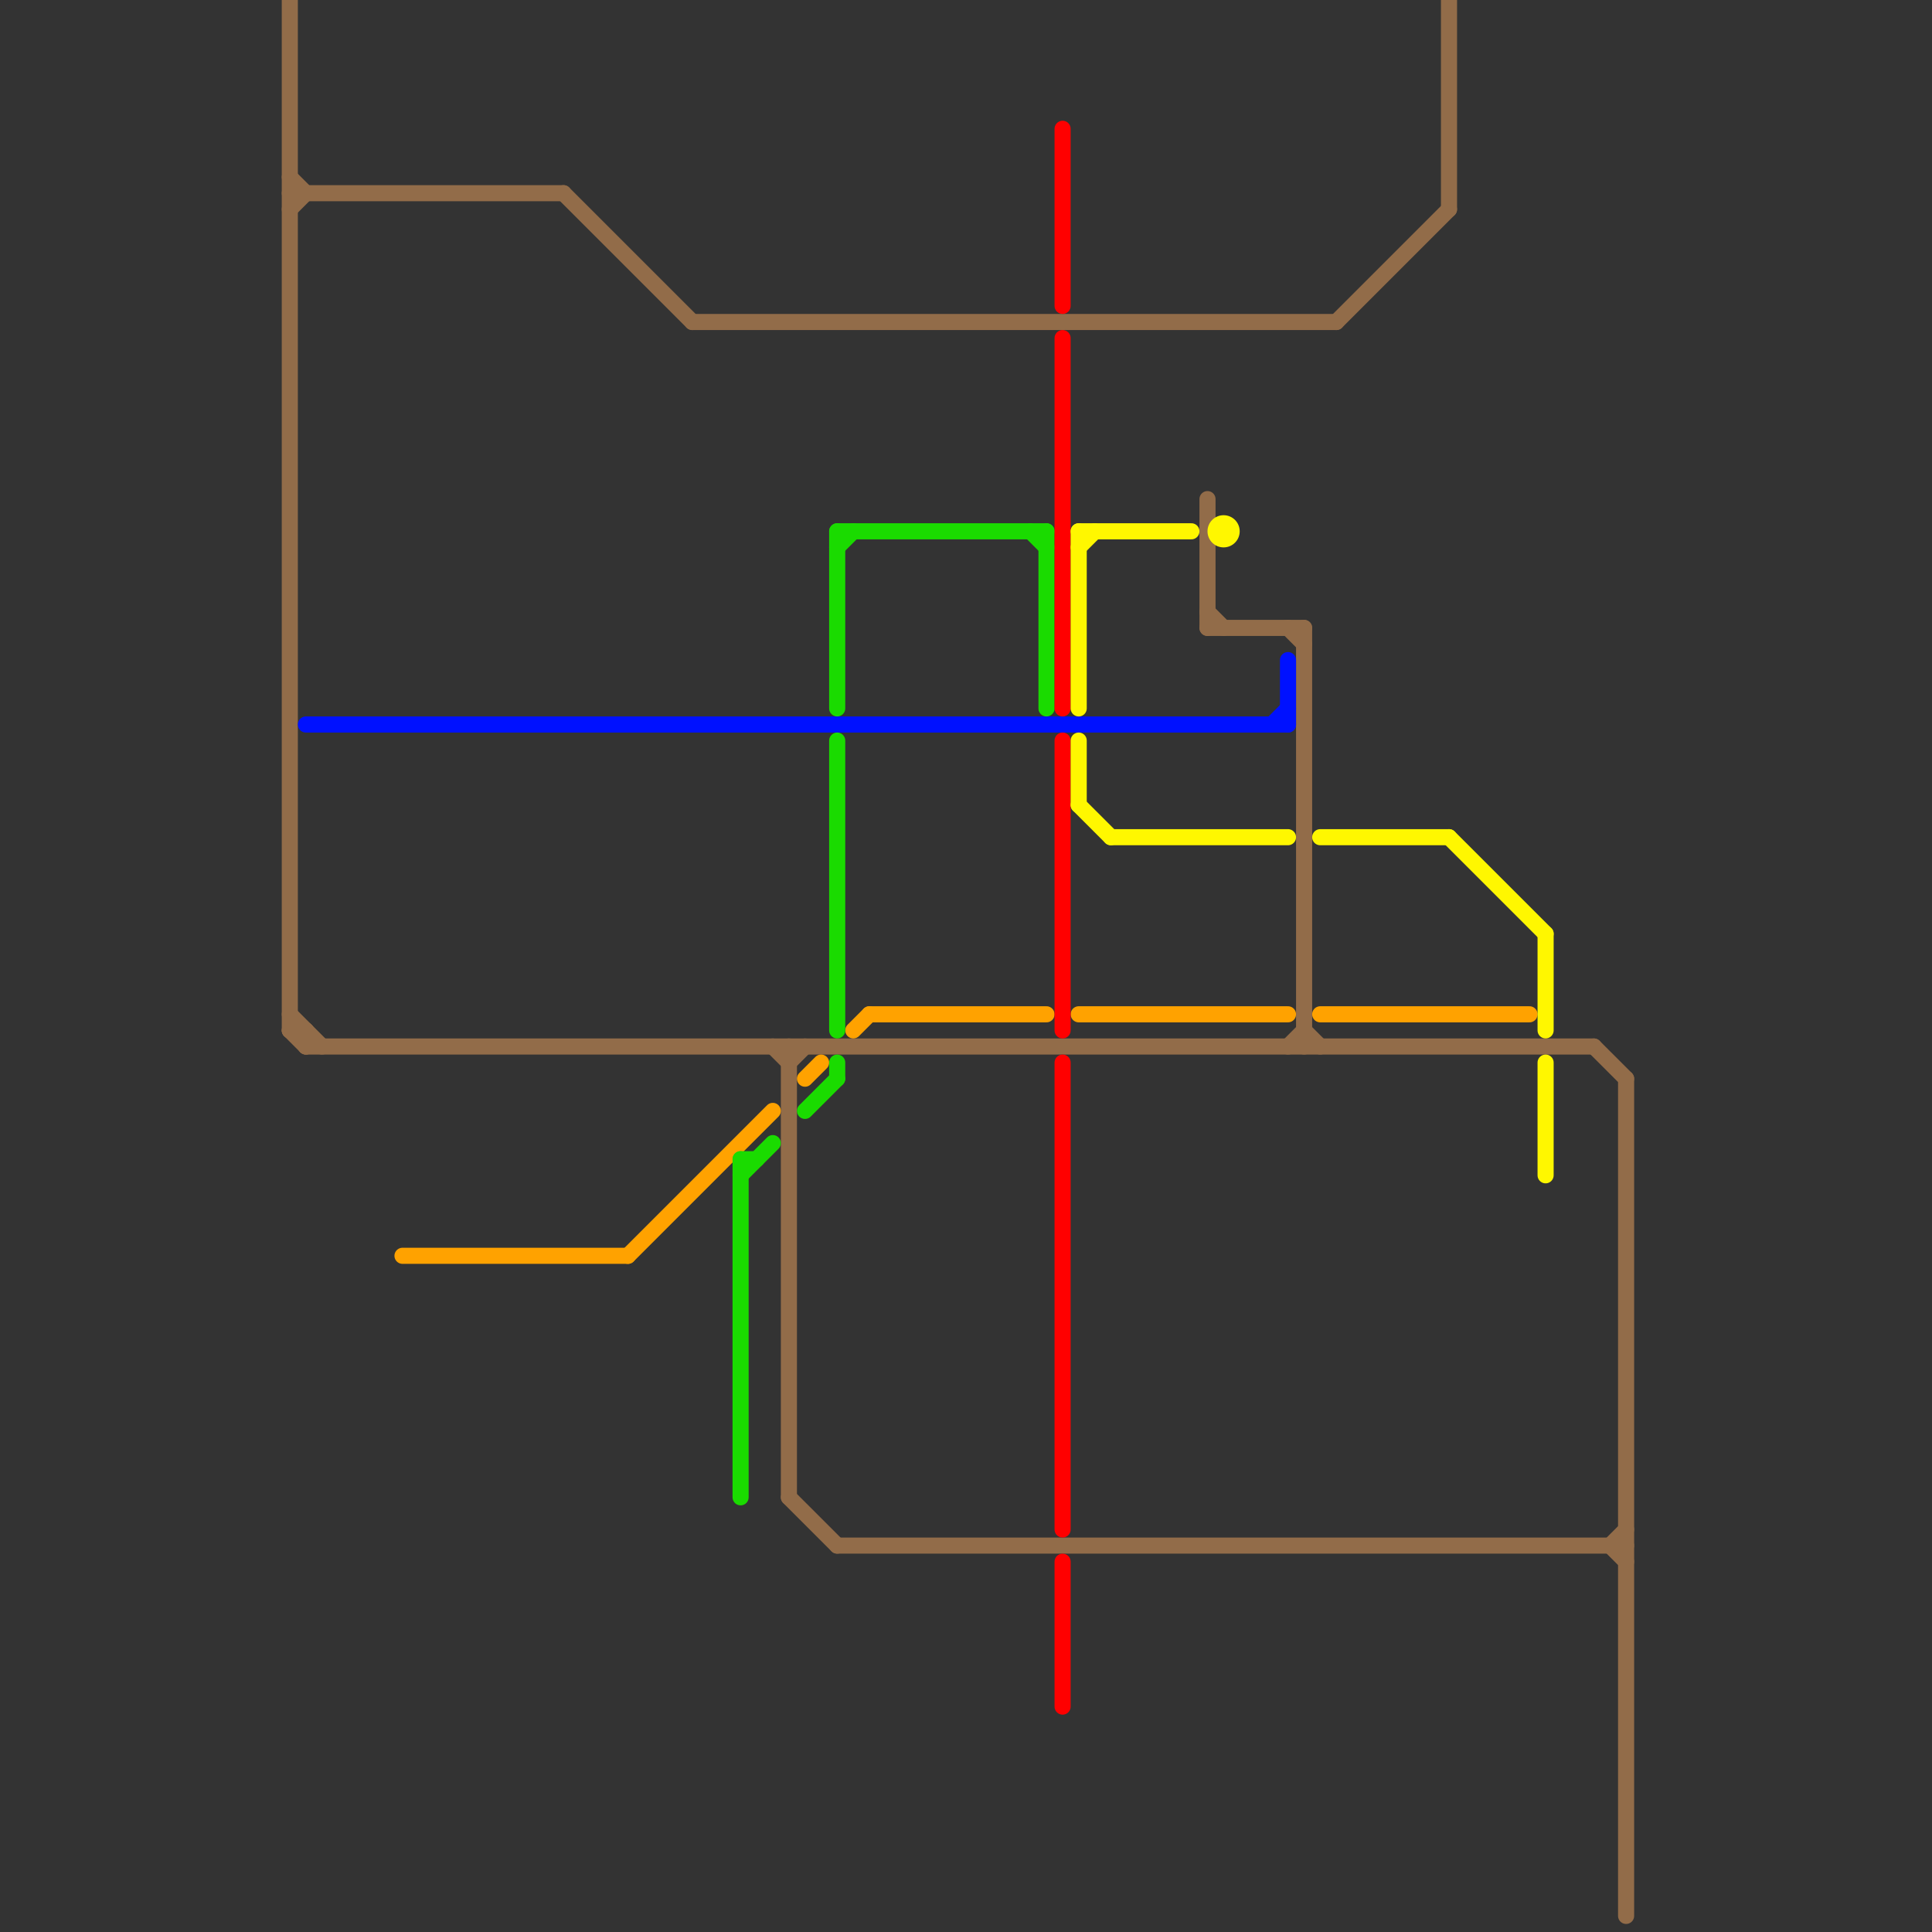 
<svg version="1.1" xmlns="http://www.w3.org/2000/svg" viewBox="0 0 120 120">
<rect x="0" y="0" width="120" height="120" fill="#333333" stroke="none"/>
<style>text { font: 1px Helvetica; font-weight: 600; white-space: pre; dominant-baseline: central; } line { stroke-width: 1; fill: none; stroke-linecap: round; stroke-linejoin: round; } .c0 { stroke: #926c49 } .c1 { stroke: #0011ff } .c2 { stroke: #ffa200 } .c3 { stroke: #1adb00 } .c4 { stroke: #ff0000 } .c5 { stroke: #fff700 }</style><defs><g id="wm-xf"><circle r="1.2" fill="#000"/><circle r="0.9" fill="#fff"/><circle r="0.6" fill="#000"/><circle r="0.3" fill="#fff"/></g><g id="wm"><circle r="0.6" fill="#000"/><circle r="0.3" fill="#fff"/></g></defs><line class="c0" x1="101" y1="67" x2="101" y2="119"/><line class="c0" x1="43" y1="20" x2="83" y2="20"/><line class="c0" x1="75" y1="38" x2="76" y2="39"/><line class="c0" x1="19" y1="64" x2="19" y2="65"/><line class="c0" x1="100" y1="96" x2="101" y2="95"/><line class="c0" x1="48" y1="65" x2="49" y2="66"/><line class="c0" x1="81" y1="64" x2="82" y2="65"/><line class="c0" x1="49" y1="93" x2="52" y2="96"/><line class="c0" x1="80" y1="65" x2="81" y2="64"/><line class="c0" x1="18" y1="63" x2="20" y2="65"/><line class="c0" x1="80" y1="39" x2="81" y2="40"/><line class="c0" x1="18" y1="64" x2="19" y2="65"/><line class="c0" x1="75" y1="39" x2="81" y2="39"/><line class="c0" x1="19" y1="65" x2="99" y2="65"/><line class="c0" x1="18" y1="0" x2="18" y2="64"/><line class="c0" x1="100" y1="96" x2="101" y2="97"/><line class="c0" x1="18" y1="11" x2="19" y2="12"/><line class="c0" x1="90" y1="0" x2="90" y2="13"/><line class="c0" x1="49" y1="66" x2="50" y2="65"/><line class="c0" x1="35" y1="12" x2="43" y2="20"/><line class="c0" x1="52" y1="96" x2="101" y2="96"/><line class="c0" x1="18" y1="64" x2="19" y2="64"/><line class="c0" x1="18" y1="12" x2="35" y2="12"/><line class="c0" x1="83" y1="20" x2="90" y2="13"/><line class="c0" x1="99" y1="65" x2="101" y2="67"/><line class="c0" x1="49" y1="65" x2="49" y2="93"/><line class="c0" x1="75" y1="31" x2="75" y2="39"/><line class="c0" x1="81" y1="39" x2="81" y2="65"/><line class="c0" x1="18" y1="13" x2="19" y2="12"/><line class="c1" x1="80" y1="41" x2="80" y2="45"/><line class="c1" x1="19" y1="45" x2="80" y2="45"/><line class="c1" x1="79" y1="45" x2="80" y2="44"/><line class="c2" x1="25" y1="78" x2="39" y2="78"/><line class="c2" x1="54" y1="63" x2="65" y2="63"/><line class="c2" x1="50" y1="67" x2="51" y2="66"/><line class="c2" x1="67" y1="63" x2="80" y2="63"/><line class="c2" x1="39" y1="78" x2="48" y2="69"/><line class="c2" x1="53" y1="64" x2="54" y2="63"/><line class="c2" x1="82" y1="63" x2="95" y2="63"/><line class="c3" x1="46" y1="72" x2="46" y2="93"/><line class="c3" x1="52" y1="66" x2="52" y2="67"/><line class="c3" x1="52" y1="46" x2="52" y2="64"/><line class="c3" x1="52" y1="33" x2="65" y2="33"/><line class="c3" x1="64" y1="33" x2="65" y2="34"/><line class="c3" x1="52" y1="34" x2="53" y2="33"/><line class="c3" x1="50" y1="69" x2="52" y2="67"/><line class="c3" x1="52" y1="33" x2="52" y2="44"/><line class="c3" x1="46" y1="73" x2="48" y2="71"/><line class="c3" x1="46" y1="72" x2="47" y2="72"/><line class="c3" x1="65" y1="33" x2="65" y2="44"/><line class="c4" x1="66" y1="21" x2="66" y2="44"/><line class="c4" x1="66" y1="66" x2="66" y2="95"/><line class="c4" x1="66" y1="8" x2="66" y2="19"/><line class="c4" x1="66" y1="97" x2="66" y2="106"/><line class="c4" x1="66" y1="46" x2="66" y2="64"/><line class="c5" x1="67" y1="33" x2="74" y2="33"/><line class="c5" x1="69" y1="52" x2="80" y2="52"/><line class="c5" x1="67" y1="50" x2="69" y2="52"/><line class="c5" x1="96" y1="58" x2="96" y2="64"/><line class="c5" x1="96" y1="66" x2="96" y2="73"/><line class="c5" x1="67" y1="34" x2="68" y2="33"/><line class="c5" x1="67" y1="33" x2="67" y2="44"/><line class="c5" x1="82" y1="52" x2="90" y2="52"/><line class="c5" x1="90" y1="52" x2="96" y2="58"/><line class="c5" x1="67" y1="46" x2="67" y2="50"/><circle cx="76" cy="33" r="1" fill="#fff700" />
</svg>
